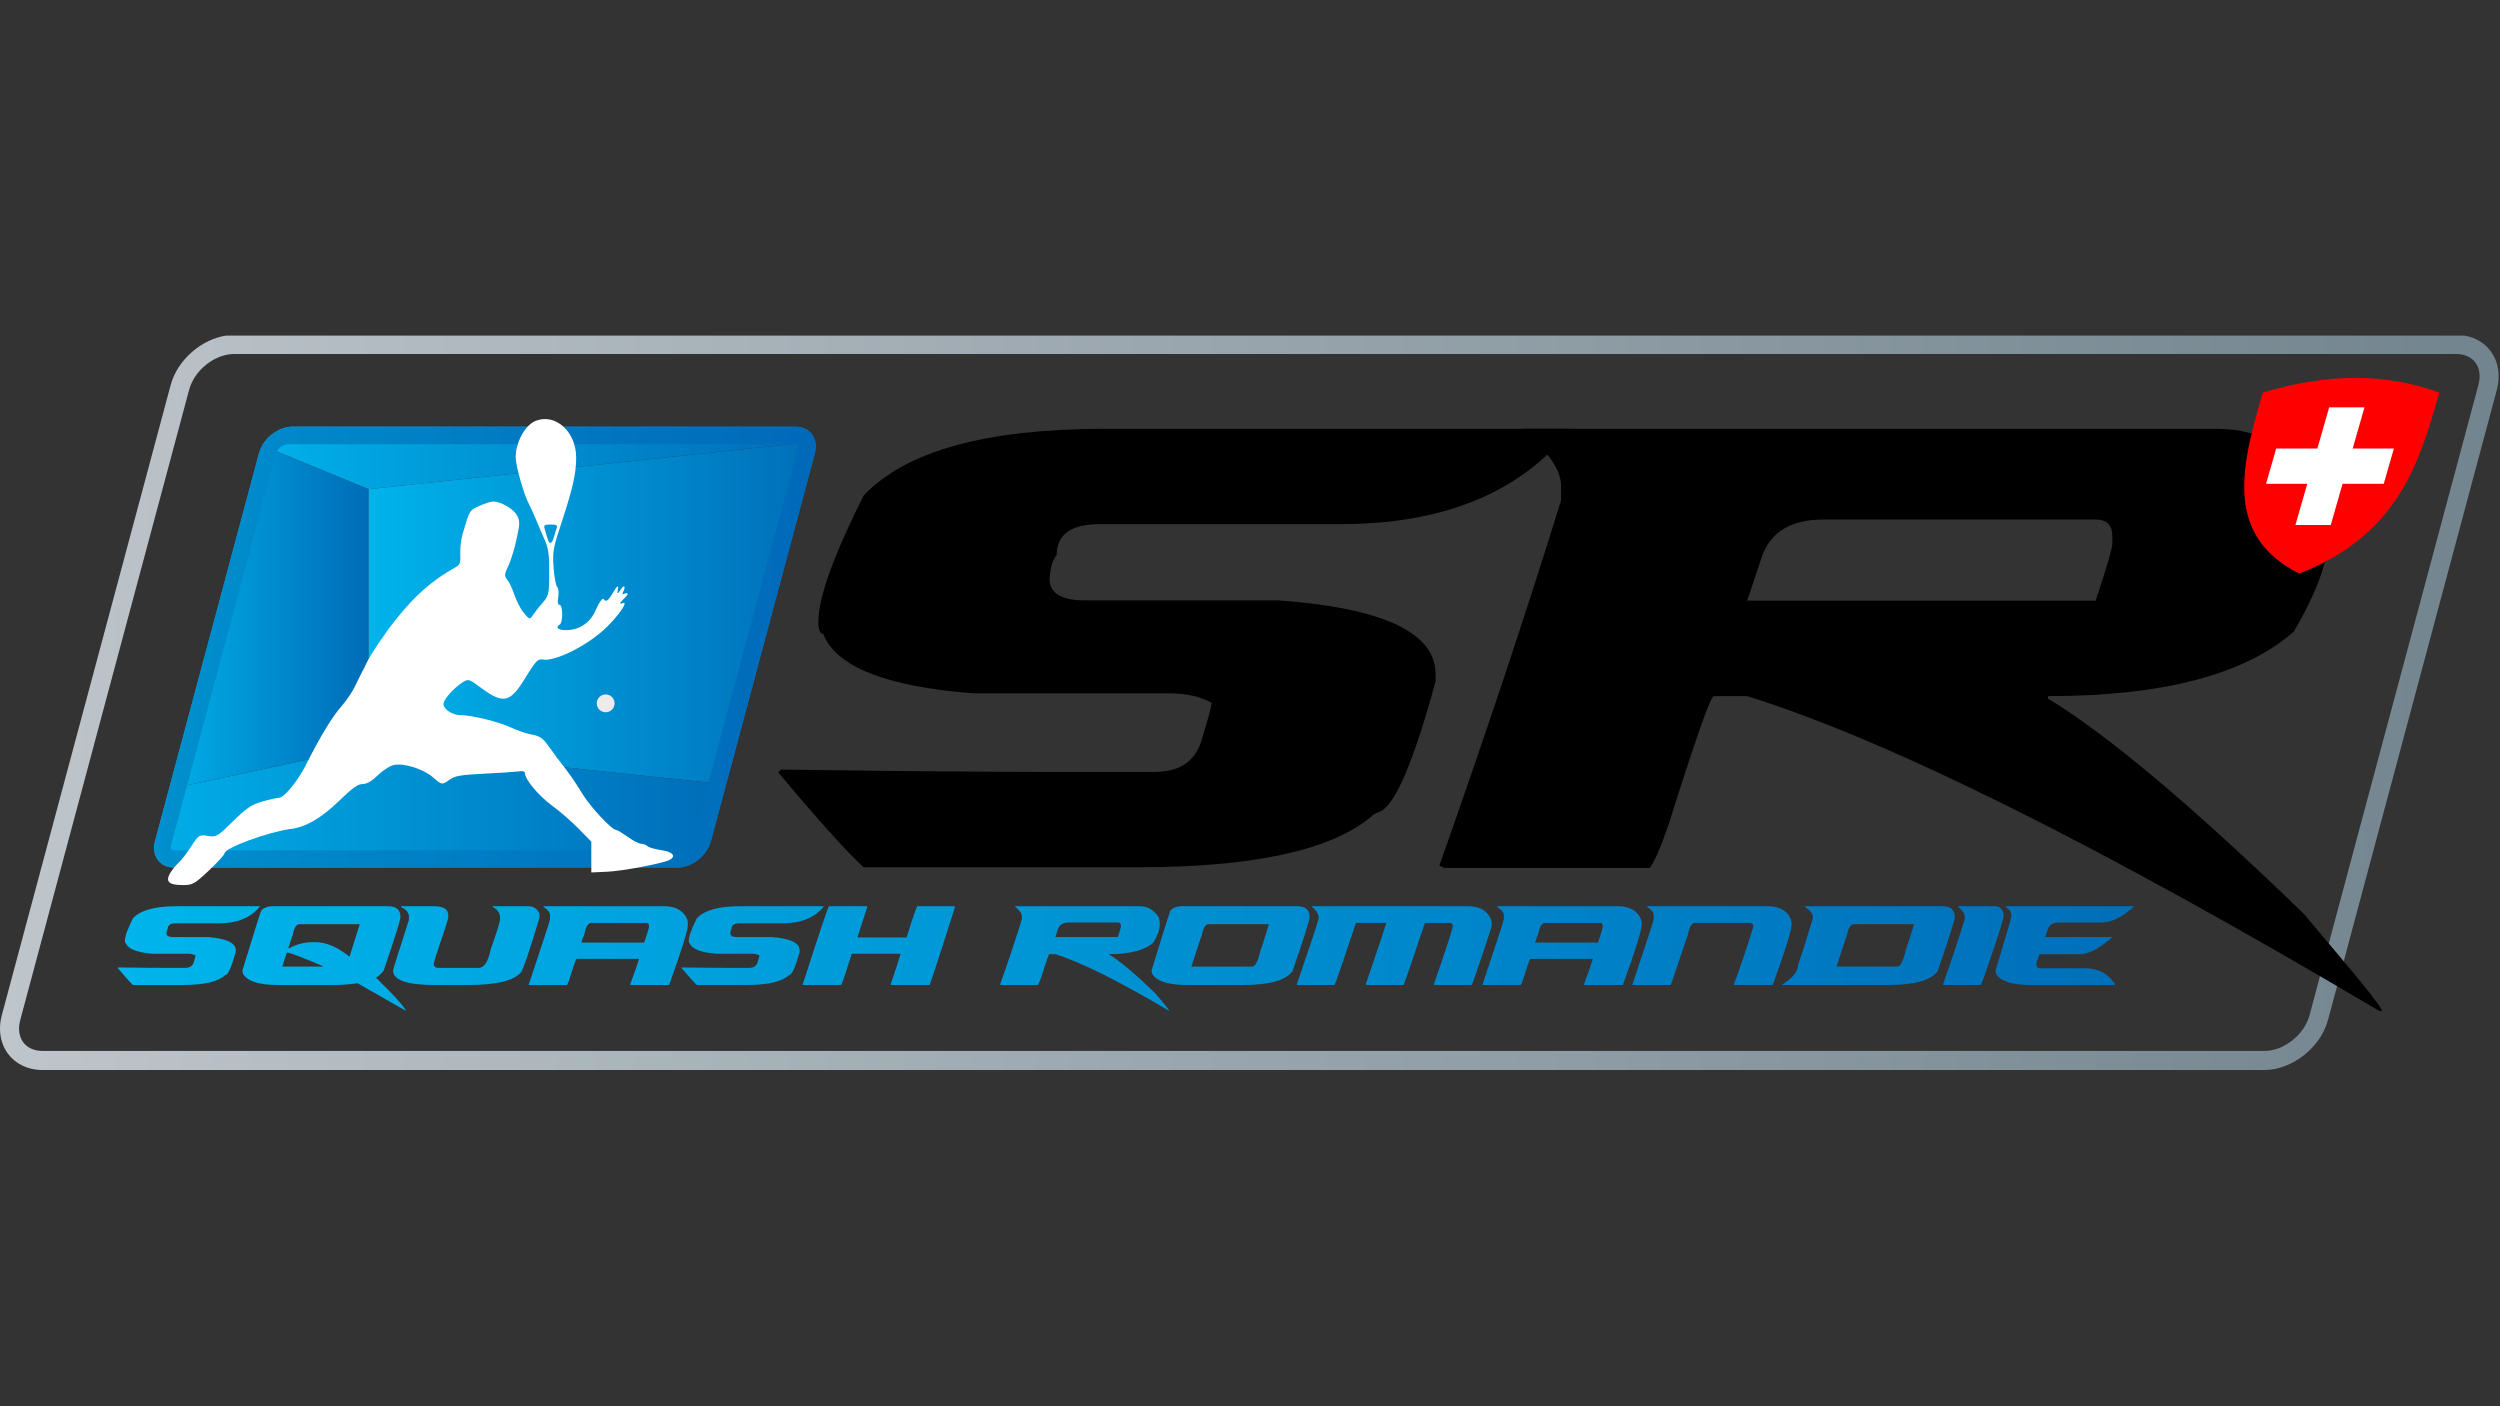 <?xml version="1.0" encoding="UTF-8"?>
<svg xmlns="http://www.w3.org/2000/svg" xmlns:xlink="http://www.w3.org/1999/xlink" viewBox="0 0 1920 1080">
  <rect x="0" y="0" width="1920" height="1080" fill="#333333" stroke="none"/>
  <defs>
    <style>
      .cls-1 {
        fill: url(#Dégradé_sans_nom-10);
      }

      .cls-2 {
        fill: url(#Dégradé_sans_nom-14);
      }

      .cls-3 {
        fill: url(#Dégradé_sans_nom-5);
      }

      .cls-4 {
        fill: url(#Dégradé_sans_nom-13);
      }

      .cls-5 {
        fill: url(#Dégradé_sans_nom-11);
      }

      .cls-6 {
        fill: url(#Dégradé_sans_nom-9);
      }

      .cls-7 {
        fill: url(#Dégradé_sans_nom-7);
      }

      .cls-8 {
        fill: #fff;
      }

      .cls-9 {
        fill: url(#Dégradé_sans_nom-12);
      }

      .cls-10 {
        fill: red;
      }

      .cls-11 {
        fill: url(#Dégradé_sans_nom_43);
      }

      .cls-12 {
        fill: url(#Dégradé_sans_nom_19);
      }

      .cls-13 {
        fill: url(#Dégradé_sans_nom-3);
      }

      .cls-14 {
        fill: url(#Dégradé_sans_nom-4);
      }

      .cls-15 {
        fill: url(#Dégradé_sans_nom-6);
      }

      .cls-16 {
        fill: url(#Dégradé_sans_nom);
      }

      .cls-17 {
        fill: url(#Dégradé_sans_nom_24);
      }

      .cls-18 {
        fill: #ebebeb;
      }

      .cls-19 {
        fill: url(#Dégradé_sans_nom_36);
      }

      .cls-20 {
        fill: url(#Dégradé_sans_nom-8);
      }

      .cls-21 {
        fill: url(#Dégradé_sans_nom-2);
      }

      .cls-22 {
        fill: url(#Dégradé_sans_nom_40);
      }

      .cls-23 {
        fill: url(#Dégradé_sans_nom_33);
      }
    </style>
    <linearGradient id="Dégradé_sans_nom_19" data-name="Dégradé sans nom 19" x1="0" y1="539.74" x2="1919" y2="539.74" gradientUnits="userSpaceOnUse">
      <stop offset="0" stop-color="#bec5cb"/>
      <stop offset="1" stop-color="#72848e"/>
    </linearGradient>
    <linearGradient id="Dégradé_sans_nom" data-name="Dégradé sans nom" x1="0" y1="-211.71" x2="1" y2="-211.71" gradientTransform="translate(88.02 -338553.35) scale(1602.59 -1602.59)" gradientUnits="userSpaceOnUse">
      <stop offset="0" stop-color="#00b5ec"/>
      <stop offset="1" stop-color="#006cb8"/>
    </linearGradient>
    <linearGradient id="Dégradé_sans_nom-2" data-name="Dégradé sans nom" y1="-211.71" x2="1" y2="-211.71" xlink:href="#Dégradé_sans_nom"/>
    <linearGradient id="Dégradé_sans_nom-3" data-name="Dégradé sans nom" x2="1" xlink:href="#Dégradé_sans_nom"/>
    <linearGradient id="Dégradé_sans_nom-4" data-name="Dégradé sans nom" x2="1" xlink:href="#Dégradé_sans_nom"/>
    <linearGradient id="Dégradé_sans_nom-5" data-name="Dégradé sans nom" x2="1" xlink:href="#Dégradé_sans_nom"/>
    <linearGradient id="Dégradé_sans_nom-6" data-name="Dégradé sans nom" x2="1" xlink:href="#Dégradé_sans_nom"/>
    <linearGradient id="Dégradé_sans_nom-7" data-name="Dégradé sans nom" y1="-211.71" x2="1" y2="-211.71" xlink:href="#Dégradé_sans_nom"/>
    <linearGradient id="Dégradé_sans_nom-8" data-name="Dégradé sans nom" x2="1" xlink:href="#Dégradé_sans_nom"/>
    <linearGradient id="Dégradé_sans_nom-9" data-name="Dégradé sans nom" x2="1" xlink:href="#Dégradé_sans_nom"/>
    <linearGradient id="Dégradé_sans_nom-10" data-name="Dégradé sans nom" x2="1" xlink:href="#Dégradé_sans_nom"/>
    <linearGradient id="Dégradé_sans_nom-11" data-name="Dégradé sans nom" x2="1" xlink:href="#Dégradé_sans_nom"/>
    <linearGradient id="Dégradé_sans_nom-12" data-name="Dégradé sans nom" x2="1" xlink:href="#Dégradé_sans_nom"/>
    <linearGradient id="Dégradé_sans_nom-13" data-name="Dégradé sans nom" x2="1" xlink:href="#Dégradé_sans_nom"/>
    <linearGradient id="Dégradé_sans_nom-14" data-name="Dégradé sans nom" x2="1" xlink:href="#Dégradé_sans_nom"/>
    <linearGradient id="Dégradé_sans_nom_36" data-name="Dégradé sans nom 36" x1="201.34" y1="351.69" x2="626.18" y2="351.69" gradientUnits="userSpaceOnUse">
      <stop offset="0" stop-color="#00b1e9"/>
      <stop offset="1" stop-color="#006cb8"/>
    </linearGradient>
    <linearGradient id="Dégradé_sans_nom_40" data-name="Dégradé sans nom 40" x1="282.9" y1="470.77" x2="626.58" y2="470.77" gradientUnits="userSpaceOnUse">
      <stop offset="0" stop-color="#00b4eb"/>
      <stop offset="1" stop-color="#006eb9"/>
    </linearGradient>
    <linearGradient id="Dégradé_sans_nom_43" data-name="Dégradé sans nom 43" x1="118.34" y1="619.87" x2="557.68" y2="619.87" gradientUnits="userSpaceOnUse">
      <stop offset="0" stop-color="#00aee7"/>
      <stop offset="1" stop-color="#006cb8"/>
    </linearGradient>
    <linearGradient id="Dégradé_sans_nom_33" data-name="Dégradé sans nom 33" x1="129.76" y1="474.1" x2="282.9" y2="474.1" gradientUnits="userSpaceOnUse">
      <stop offset="0" stop-color="#00aee7"/>
      <stop offset="1" stop-color="#006cb8"/>
    </linearGradient>
    <linearGradient id="Dégradé_sans_nom_24" data-name="Dégradé sans nom 24" x1="118.34" y1="497" x2="626.58" y2="497" gradientUnits="userSpaceOnUse">
      <stop offset="0" stop-color="#0090ce"/>
      <stop offset="1" stop-color="#0069b9"/>
    </linearGradient>
  </defs>
  <g id="bordure-grise">
    <path id="bordure_grise" data-name="bordure grise" class="cls-12" d="M1912.99,269.89c-4.58-6.26-11.57-10.71-20.32-12.16H173.57c-19.08,2.98-37.36,18.79-42.48,37.91L1.42,779.55c-.97,3.61-1.42,7.12-1.42,10.46,0,7.33,2.19,13.88,6,19.09,5.64,7.7,14.91,12.66,26.65,12.66h1706.35c21.25,0,43.21-17.16,48.91-38.42l129.66-483.91c3.1-11.55.95-21.97-4.58-29.54ZM1903.42,295.64l-129.66,483.91c-4.07,15.17-19.6,27.57-34.77,27.57H32.65c-6.47,0-11.72-2.43-14.83-6.67-3.2-4.37-4.04-10.44-2.26-17.11l129.67-483.91c4.06-15.16,19.6-27.57,34.76-27.57h1706.35c6.48,0,11.72,2.43,14.83,6.67,3.2,4.37,4.04,10.45,2.25,17.11Z"/>
  </g>
  <g id="sr">
    <g id="sr-2" data-name="sr">
      <path d="M848.15,329.33h356.87v1.83c-38.43,47.58-96.99,71.38-175.69,71.38h-184.84c-21.97,0-32.95,7.93-32.95,23.79-3.05,3.35-4.88,9.45-5.49,18.3,0,10.98,9.16,16.47,27.45,16.47h148.24c80.52,5.8,120.79,24.71,120.79,56.73v5.49c-17.2,63.05-31.71,96.48-43.52,100.29-1.85.6-3.57,1.58-5.04,2.86-30.81,26.4-90.87,39.6-180.2,39.6h-210.46c-12.51-11.28-34.48-35.69-65.89-73.21,1.22,0,1.82-.6,1.82-1.82,90.29,1.22,160.44,1.82,210.47,1.82h76.86c19.83,0,32.03-8.54,36.6-25.62,4.88-15.87,7.32-25.01,7.32-27.46-8.55-4.88-19.52-7.31-32.94-7.31h-150.08c-67.1-5.18-105.54-20.44-115.29-45.75-2.44,0-3.67-3.06-3.67-9.16,0-18.61,11.6-50.94,34.78-96.99,32.33-34.17,93.95-51.25,184.84-51.25Z"/>
      <path d="M1169.59,329.34h533.33c34.21,0,61.7,16.5,82.48,49.49,2.44,11.61,3.66,20.77,3.66,27.49,0,21.69-9.16,47.96-27.49,78.81-37.58,32.99-100.5,49.48-188.78,49.48v1.84c45.82,27.79,111.19,82.78,196.11,164.95,35.43,41.85,53.15,63.23,53.15,64.15,4.89,6.11,7.32,9.77,7.32,11h-1.83c-215.05-127.37-376.94-208.01-485.69-241.93h-25.65c-2.45,0-14.06,33-34.82,98.98-6.72,19.24-11.61,30.23-14.67,32.99h-157.62l-3.66-1.84c35.43-100.19,66.58-193.66,93.47-280.41v-11c0-12.53-9.77-26.58-29.32-42.16v-1.84ZM1341.86,461.3h267.59c8.55-25.66,12.83-40.32,12.83-43.99v-5.5c0-8.55-4.28-12.82-12.83-12.82h-208.94c-25.35,0-41.23,9.77-47.64,29.32l-11.01,32.99Z"/>
    </g>
  </g>
  <g id="squash_romandie" data-name="squash romandie">
    <g id="squash_romandie-2" data-name="squash romandie">
      <path class="cls-16" d="M135.38,695.96h64.13v.33c-6.91,8.55-17.43,12.83-31.57,12.83h-33.22c-3.95,0-5.92,1.43-5.92,4.28-.55.6-.88,1.7-.99,3.29,0,1.97,1.65,2.96,4.93,2.96h26.64c14.47,1.04,21.71,4.44,21.71,10.19v.99c-3.29,12.06-6.03,18.09-8.22,18.09-5.37,5.04-16.33,7.56-32.89,7.56h-37.82c-2.25-2.03-6.2-6.41-11.84-13.16.22,0,.33-.11.33-.33,16.23.22,28.83.33,37.82.33h13.81c3.56,0,5.76-1.53,6.58-4.6.88-2.85,1.32-4.5,1.32-4.93-1.54-.88-3.51-1.31-5.92-1.31h-26.97c-12.06-.93-18.97-3.67-20.72-8.22-.44,0-.66-.55-.66-1.65,0-3.34,2.08-9.15,6.25-17.43,5.81-6.14,16.88-9.21,33.22-9.21Z"/>
      <path class="cls-21" d="M209.87,695.96h88.14c6.36,0,9.54,2.74,9.54,8.22v.33c0,1.87-4.28,15.46-12.83,40.78-1.43,2.03-3.4,3.89-5.92,5.59,13.37,13.05,21.05,21.49,23.02,25.32h-.33l-36.84-21.05c-6.19.88-12.22,1.32-18.09,1.32h-43.08c-14.85,0-23.85-2.96-26.97-8.88l-.33-2.3c8.77-28.61,13.59-43.96,14.47-46.05,2.08-2.19,5.15-3.29,9.21-3.29ZM221.38,728.52c6.25-3.29,12.39-4.93,18.42-4.93h2.3c8.39,0,17.16,3.73,26.31,11.18l7.89-25h-46.37c-2.41,0-4.17,2.96-5.26,8.88-.27.05-1.37,3.34-3.29,9.87ZM220.39,731.48c-.22.38-1.42,4-3.62,10.85h31.24v-.33c-16.55-7.02-25.76-10.52-27.63-10.52Z"/>
      <path class="cls-13" d="M308.12,695.96h24.99c7.45,0,11.18,2.3,11.18,6.91v1.32c0,1.42-3.18,11.4-9.54,29.93-1.1,3.62-1.65,5.92-1.65,6.91.66,1.53,1.65,2.3,2.96,2.3h31.57c4.22,0,7.29-4.71,9.21-14.14,4.82-13.54,7.24-21.43,7.24-23.68v-.33c0-3.89-1.87-6.74-5.59-8.55v-.66h26.97c4.44,0,7.4,1.97,8.88,5.92v2.96c-7.67,25.38-12.39,39.3-14.14,41.77-5.43,6.58-19.02,9.87-40.78,9.87h-25.32c-21.49,0-32.23-3.73-32.23-11.18,0-.71,4.06-13.65,12.17-38.81v-2.63c0-2.9-1.97-5.32-5.92-7.24v-.66Z"/>
      <path class="cls-14" d="M417.48,695.96h92.42c9.26,0,15.29,3.51,18.09,10.52.22,1.48.33,2.69.33,3.62,0,4.28-4.82,19.73-14.47,46.37h-29.27l-.66-.33c3.95-10.69,6.25-17.27,6.91-19.73h-48.02c-.44,0-2.52,5.92-6.25,17.76-.6,1.54-1.04,2.3-1.32,2.3h-29.27c10.96-32.83,16.44-49.61,16.44-50.32v-3.29c0-2.14-1.64-4.22-4.93-6.25v-.66ZM446.42,723.92h48.35c2.41-7.18,3.62-11.13,3.62-11.84v-.99c0-1.54-.77-2.3-2.3-2.3h-42.1c-2.36,0-4.11,2.96-5.26,8.88-.16,0-.93,2.08-2.3,6.25Z"/>
      <path class="cls-3" d="M568.43,695.96h64.13v.33c-6.91,8.55-17.43,12.83-31.57,12.83h-33.22c-3.95,0-5.92,1.43-5.92,4.28-.55.6-.88,1.7-.99,3.29,0,1.97,1.64,2.96,4.93,2.96h26.64c14.47,1.04,21.71,4.44,21.71,10.19v.99c-3.29,12.06-6.03,18.09-8.22,18.09-5.37,5.04-16.34,7.56-32.89,7.56h-37.82c-2.25-2.03-6.19-6.41-11.84-13.16.22,0,.33-.11.33-.33,16.23.22,28.83.33,37.82.33h13.81c3.56,0,5.75-1.53,6.58-4.6.88-2.85,1.31-4.5,1.31-4.93-1.53-.88-3.51-1.31-5.92-1.31h-26.97c-12.06-.93-18.97-3.67-20.72-8.22-.44,0-.66-.55-.66-1.65,0-3.34,2.08-9.15,6.25-17.43,5.81-6.14,16.88-9.21,33.22-9.21Z"/>
      <path class="cls-15" d="M636.76,695.96h28.61c.44.05.66.27.66.66l-7.56,23.35h37.82c4.82-15.51,7.56-23.52,8.22-24.01h28.28c.44.05.66.27.66.66-11.62,36.4-18.09,56.35-19.41,59.86h-29.27c-.44,0-.66-.22-.66-.66,3.51-10.09,6.03-17.87,7.56-23.35h-37.49c-5.04,16.01-7.78,24.01-8.22,24.01h-29.6c12.94-40.34,19.73-60.52,20.39-60.52Z"/>
      <path class="cls-7" d="M779.58,695.96h95.71c6.14,0,11.07,2.96,14.8,8.88.44,2.08.66,3.73.66,4.93,0,3.89-1.64,8.61-4.93,14.14-6.74,5.92-18.03,8.88-33.88,8.88v.33c8.22,4.99,19.95,14.85,35.19,29.6,6.36,7.51,9.54,11.35,9.54,11.51.88,1.1,1.31,1.75,1.31,1.97h-.33c-38.59-22.86-67.64-37.33-87.16-43.41h-4.6c-.44,0-2.52,5.92-6.25,17.76-1.21,3.45-2.08,5.43-2.63,5.92h-28.28l-.66-.33c6.36-17.98,11.95-34.75,16.77-50.32v-1.97c0-2.25-1.75-4.77-5.26-7.56v-.33ZM810.49,719.64h48.02c1.53-4.61,2.3-7.24,2.3-7.89v-.99c0-1.53-.77-2.3-2.3-2.3h-37.49c-4.55,0-7.4,1.75-8.55,5.26l-1.97,5.92Z"/>
      <path class="cls-20" d="M908.09,695.96h88.14c6.36,0,9.54,2.74,9.54,8.22v.33c0,2.14-4.39,15.95-13.16,41.44-5.32,7.02-17.92,10.52-37.82,10.52h-43.08c-14.85,0-23.84-2.96-26.97-8.88l-.33-2.3c8.77-28.61,13.59-43.96,14.47-46.05,2.08-2.19,5.15-3.29,9.21-3.29ZM915,742.34h46.7c2.41,0,4.6-4.38,6.58-13.15.44-.71,2.52-7.18,6.25-19.41h-46.37c-2.41,0-4.17,2.96-5.26,8.88-.22,0-2.85,7.89-7.89,23.68Z"/>
      <path class="cls-6" d="M1007.5,695.96h119.72c9.04,0,14.96,3.29,17.76,9.87.44.88.66,2.08.66,3.62v1.97c-9.65,29.55-14.8,44.56-15.46,45.06h-28.28c-.44,0-.66-.22-.66-.66,9.65-27.85,14.47-42.65,14.47-44.4s-.88-2.63-2.63-2.63h-18.75c-10.3,30.92-15.79,46.81-16.45,47.69h-28.28c-.44,0-.66-.22-.66-.66,9.21-26.91,14.47-42.59,15.79-47.03h-23.35c-10.3,30.92-15.79,46.81-16.44,47.69h-28.28c-.44,0-.66-.22-.66-.66,9.21-26.8,14.8-43.58,16.77-50.32v-.33c0-2.91-1.75-5.87-5.26-8.88v-.33Z"/>
      <path class="cls-1" d="M1149.99,695.96h92.42c9.26,0,15.29,3.51,18.09,10.52.22,1.48.33,2.69.33,3.62,0,4.28-4.82,19.73-14.47,46.37h-29.27l-.66-.33c3.95-10.69,6.25-17.27,6.91-19.73h-48.02c-.44,0-2.52,5.92-6.25,17.76-.6,1.54-1.04,2.3-1.32,2.3h-29.27c10.96-32.83,16.44-49.61,16.44-50.32v-3.29c0-2.14-1.64-4.22-4.93-6.25v-.66ZM1178.93,723.92h48.35c2.41-7.18,3.62-11.13,3.62-11.84v-.99c0-1.54-.77-2.3-2.3-2.3h-42.1c-2.36,0-4.11,2.96-5.26,8.88-.16,0-.93,2.08-2.3,6.25Z"/>
      <path class="cls-5" d="M1265.1,695.96h92.42c9.26,0,15.29,3.51,18.09,10.52.22,1.48.33,2.69.33,3.62,0,4.28-4.82,19.73-14.47,46.37h-29.27l-.66-.33c4.82-12.72,9.87-27.63,15.13-44.73v-.33c-.49-1.54-1.48-2.3-2.96-2.3h-42.1c-2.36,0-4.11,2.96-5.26,8.88l-13.16,38.81h-29.6c10.96-32.83,16.45-49.61,16.45-50.32v-3.29c0-2.14-1.65-4.22-4.93-6.25v-.66Z"/>
      <path class="cls-9" d="M1386.13,695.96h105.57c6.36,0,9.54,2.74,9.54,8.22v.33c0,2.14-4.39,15.95-13.15,41.44-5.32,7.02-17.92,10.52-37.82,10.52h-81.56v-.33c8.11-5.04,12.17-10.09,12.17-15.13,3.29-9.32,7.13-21.38,11.51-36.18,0-3.01-2.08-5.76-6.25-8.22v-.66ZM1410.46,742.34h46.7c2.41,0,4.61-4.38,6.58-13.15.44-.71,2.52-7.18,6.25-19.41h-46.37c-2.41,0-4.17,2.96-5.26,8.88-.22,0-2.85,7.89-7.89,23.68Z"/>
      <path class="cls-4" d="M1503.7,695.96h28.61c3.67,0,5.86,2.3,6.58,6.91,0,2.52-4.17,15.79-12.5,39.79-2.96,8.72-4.71,13.32-5.26,13.81h-28.28l-.66-.33c6.36-17.98,11.95-34.75,16.77-50.32v-1.97c0-2.25-1.76-4.77-5.26-7.56v-.33Z"/>
      <path class="cls-2" d="M1540.46,695.96h98.34v.33c-8.82,8.11-17.16,12.17-24.99,12.17h-32.56c-4.55,0-7.4,1.75-8.55,5.26l-1.97,5.92h51.31v.33c-9.87,8.55-17.98,12.83-24.34,12.83h-31.25c-1.75,3.95-2.63,6.47-2.63,7.56v.33c.27,1.97,1.48,2.96,3.62,2.96h34.2c9.81,0,17.38,4.06,22.69,12.17v.66h-64.46c-14.85,0-23.84-2.96-26.97-8.88l-.33-2.3c7.67-25,11.73-38.92,12.17-41.77,0-2.96-1.43-5.26-4.28-6.91v-.66Z"/>
    </g>
  </g>
  <g id="blason">
    <path id="blason-2" data-name="blason" class="cls-10" d="M1808.85,290.23c22.6,0,44.09,3.84,64.55,11.3-15.16,52.88-30.78,108.92-107.65,138.98-59.63-30.06-43.11-86.1-27.94-138.98,24.74-7.46,48.44-11.3,71.03-11.3Z"/>
  </g>
  <g id="croix_blason" data-name="croix blason">
    <path id="croix_blason-2" data-name="croix blason" class="cls-8" d="M1748.1,344.46h31.64l9.07-31.64h27.12l-9.07,31.64h31.64l-7.78,27.12h-31.64l-9.07,31.64h-27.12l9.07-31.64h-31.64l7.78-27.12Z"/>
  </g>
  <g id="fond-personnage-plafond">
    <path id="fond-personnage-plafond-2" data-name="fond-personnage-plafond" class="cls-19" d="M626.18,339.07l-19.8,2.11-323.48,34.5-70.25-28.89-11.31-4.65c4.76-8.36,14.15-14.45,23.32-14.45h386.33c8,0,13.69,4.64,15.19,11.38Z"/>
  </g>
  <g id="fond-personnage-droite">
    <path id="fond-personnage-droite-2" data-name="fond-personnage-droite" class="cls-22" d="M625.86,348.02l-68.18,254.44-13.61-1.44-261.17-27.6v-197.74l323.48-34.5,19.8-2.11c.61,2.7.54,5.74-.32,8.95Z"/>
  </g>
  <g id="fond-personnage-sol">
    <path id="fond-personnage-sol-2" data-name="fond-personnage-sol" class="cls-11" d="M557.68,602.46l-11.66,43.53c-3,11.22-14.55,20.32-25.76,20.32H133.93c-11.21,0-17.88-9.1-14.87-20.32l10.7-39.94,13.95-2.97,139.19-29.66,261.17,27.6,13.61,1.44Z"/>
  </g>
  <g id="fond-personnage-gauche">
    <path id="fond-personnage-gauche-2" data-name="fond-personnage-gauche" class="cls-23" d="M282.9,375.68v197.74l-139.19,29.66-13.95,2.97,69.14-258.03c.55-2.05,1.38-4.02,2.44-5.88l11.31,4.65,70.25,28.89Z"/>
  </g>
  <g id="bordure-bleue-fond-personnage">
    <path id="bordure" class="cls-17" d="M626.18,339.07c-1.5-6.74-7.19-11.38-15.19-11.38H224.66c-9.17,0-18.56,6.09-23.32,14.45-1.06,1.86-1.89,3.83-2.44,5.88l-69.14,258.03-10.7,39.94c-3.01,11.22,3.66,20.32,14.87,20.32h386.33c11.21,0,22.76-9.1,25.76-20.32l11.66-43.53,68.18-254.44c.86-3.21.93-6.25.32-8.95ZM612.67,345.02l-68.6,256-11.89,44.38c-1.11,4.17-5.32,7.64-9.49,7.64H133.84c-.97,0-1.83-.2-2.3-.84-.56-.76-.5-1.84-.19-3.01l12.36-46.11,68.13-254.27c.19-.7.46-1.38.81-2.02,1.72-3.21,5.22-5.61,8.68-5.61h388.85c.97,0,1.83.19,2.3.83.56.76.5,1.84.19,3.01Z"/>
  </g>
  <g id="personnage">
    <g id="personnage-2" data-name="personnage">
      <path class="cls-8" d="M411.23,323.27c-8.05,3.35-15.2,16.4-15.2,28.05,0,6.53,6.79,30.16,10.73,36.87.89,1.76,3.22,6.7,5.01,11.11s4.83,11.47,6.79,15.88c2.68,6,3.4,11.82,3.22,24.87,0,16.4-.36,17.46-5.36,23.28-2.86,3.18-6.08,7.41-7.33,9.35-2.15,3.18-2.5,3.18-6.79-1.94-2.5-3-5.72-9.35-7.33-14.11-1.61-4.94-4.11-10.05-5.54-11.64-2.15-2.65-2.15-3.88,1.07-10.58,1.97-4.23,4.83-13.58,6.26-20.64,2.5-11.29,2.68-13.41.36-17.82-2.68-5.12-12.34-10.76-18.42-10.76-1.79,0-6.62,1.59-10.55,3.35-7.69,3.53-7.51,3.18-13.05,22.23-1.07,3.88-1.79,10.58-1.61,14.82.36,6-.18,8.11-3.04,9.7-18.77,10.58-31.11,21.34-46.49,40.57-7.87,9.7-20.03,27.87-22.53,33.51-.89,2.12-2.32,4.94-3.22,6.35-.72,1.41-3.04,6.17-5.19,10.58-1.97,4.41-6.79,11.47-10.55,15.88-6.97,7.76-16.09,22.58-27.54,45.33-6.44,12.7-16.81,25.22-20.74,25.22-1.43,0-7.15,1.23-12.7,2.82-8.4,2.47-12.34,5.12-22.53,15.17-11.98,11.82-12.87,12.35-19.31,11.29-6.62-1.06-6.97-.88-12.87,8.11-3.22,5.12-7.87,10.94-10.01,12.88s-5.01,5.64-6.44,8.11c-3.22,6.17-.36,8.64,10.01,8.64,7.51,0,8.94-.71,20.21-11.29,6.62-6.35,11.98-12.17,11.98-13.23,0-4.06,33.97-16.4,50.25-18.52,12.16-1.41,24.14-8.47,38.26-22.23,9.48-9.17,13.77-12.35,17.52-12.35,3.22,0,7.15-2.29,11.62-6.7,3.93-3.88,9.48-7.41,12.52-7.94,7.69-1.59,22.53,3.18,29.68,9.35s6.97,6.17,13.23,1.76c3.93-2.82,8.94-3.53,26.28-4.41,11.8-.53,23.6-1.41,26.46-1.76,3.04-.53,4.83,0,4.83,1.41,0,4.76,10.37,17.11,20.56,24.7,5.9,4.23,15.2,12.35,20.56,17.82l9.83,10.05v23.64l11.62-.53c11.44-.35,42.91-6.35,48.28-9,5.54-2.82,2.86-6.35-6.08-7.58-4.83-.71-9.66-2.12-10.55-3-1.07-1.06-3.22-1.94-4.83-1.94-1.79,0-6.44-2.29-10.37-5.29-4.11-2.82-8.05-5.29-8.94-5.29-3.4,0-19.85-17.64-26.28-28.22-5.9-9.7-9.66-15.17-19.31-27.34-.72-1.06-3.58-5.12-6.62-9.17-4.11-5.82-6.62-7.41-12.34-8.47-4.11-.71-11.44-3.18-16.27-5.47-9.3-4.41-30.22-9.53-38.98-9.53-6.08,0-12.87-4.59-12.87-8.47,0-3.53,7.69-12.17,14.48-16.58,4.65-3,5.01-2.82,14.3,4.06,17.52,12.88,22.53,11.64,34.69-8.64,7.33-11.82,9.12-13.76,12.7-13.05,9.83,1.76,35.94-11.47,49.89-25.58,10.76-10.89,15.45-19.27,11.87-17.86-4.29,1.59-1.63-1.02,1.89-4.54,3.22-3.22.86-3.45-1.21-2.42-2.32,1.16-.52-1.46.2-3.58.89-2.82-.57-2.88-2.54-.06-2.86,4.41-3.08,4.11-2.18-.65.54-2.47-1.06-1.76-3.38,2.47-4.29,7.41-5.98,8.37-7.77,5.73-.72-1.06-3.85,3.27-5.82,8.03-3.93,9.88-12.52,15.88-23.07,15.88-6.26,0-8.4-2.12-4.65-4.41,2.5-1.59,2.32-14.99-.18-14.99-1.43,0-1.79-2.12-1.07-6,.54-3.18.18-6.7-.72-7.58-1.07-1.06-2.32-7.76-2.86-14.99-.89-12.17-.36-15.17,6.26-35.1,8.4-25.58,11.09-37.22,11.09-49.39,0-19.93-15.91-34.4-31.29-28.22ZM427.5,405.64c-.54,1.59-1.61,4.76-2.15,7.06s-1.79,4.23-2.5,4.23c-1.43,0-1.97-1.41-4.65-11.11-.72-2.47.18-3,4.65-3s5.54.53,4.65,2.82Z"/>
      <g id="Ball">
        <circle class="cls-18" cx="465.16" cy="540.17" r="6.85"/>
      </g>
    </g>
  </g>
</svg>